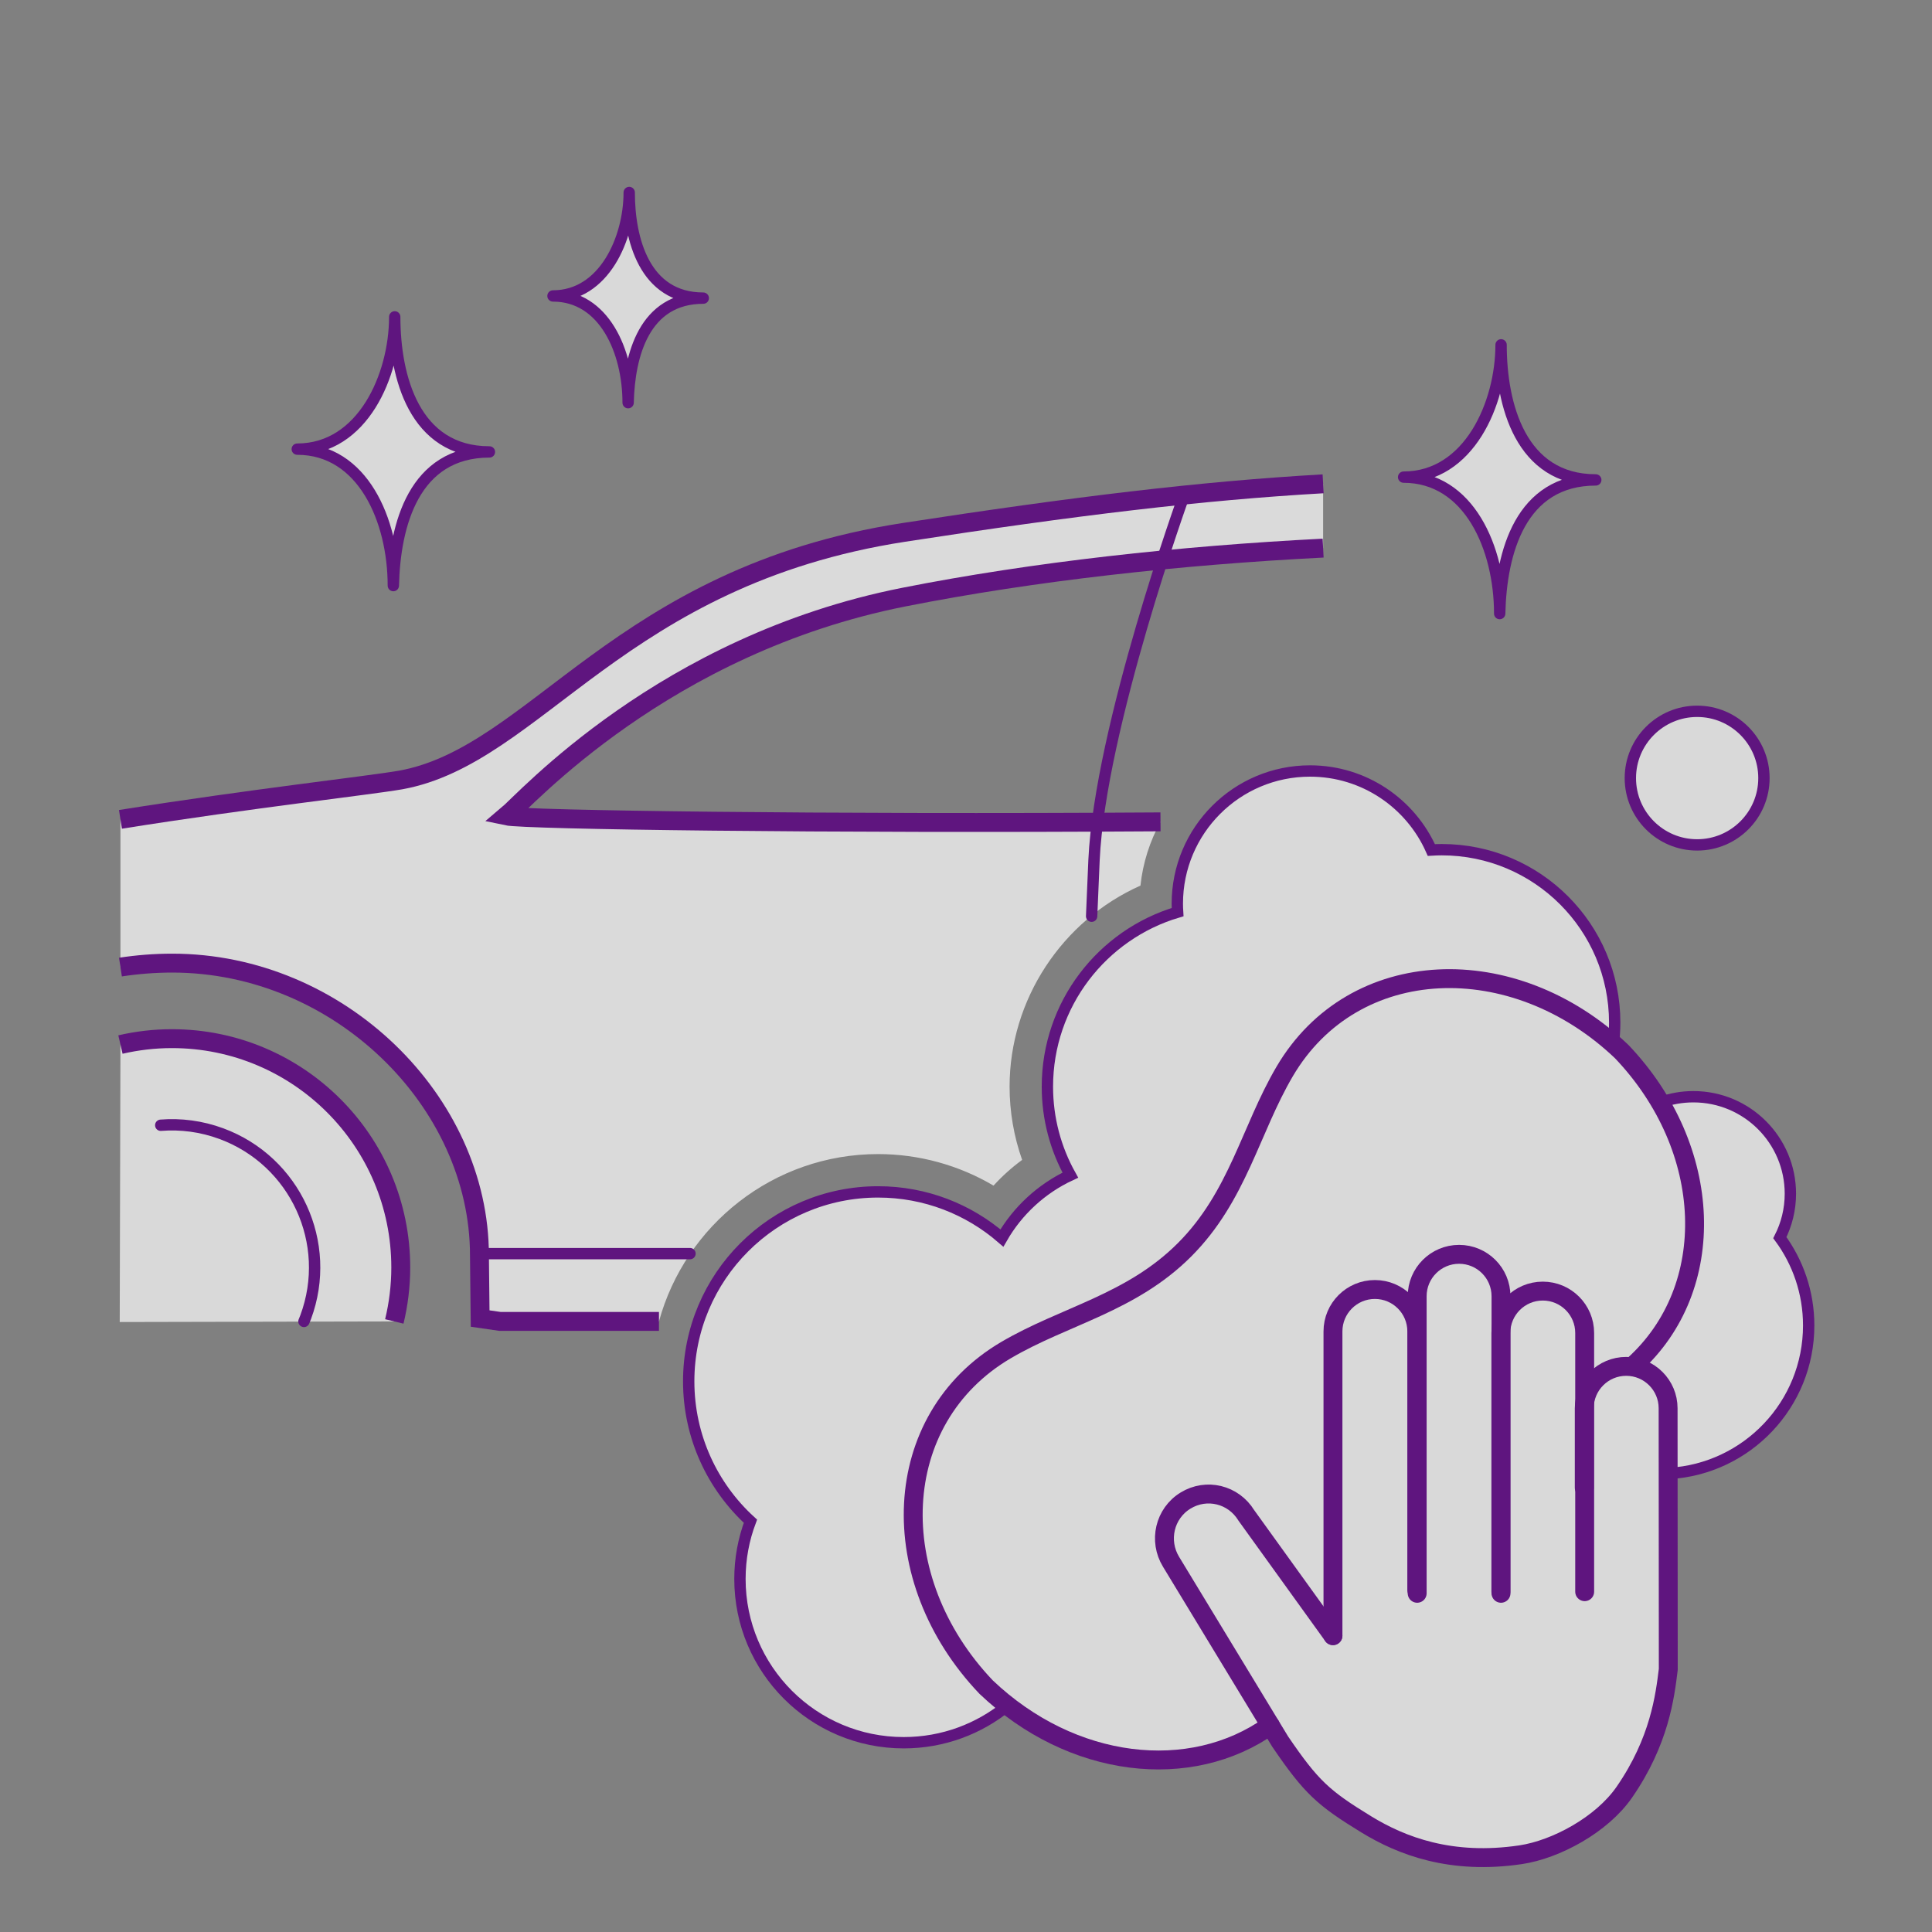 <svg width="511" height="511" viewBox="0 0 511 511" fill="none" xmlns="http://www.w3.org/2000/svg">
<rect x="0" y="0" width="511" height="511" fill="#808080" stroke="none"/>
<g opacity="0.7">
<path d="M478.383 350.58C478.383 341.884 475.548 333.855 470.758 327.351C472.532 323.861 473.542 319.913 473.542 315.73C473.542 301.562 462.058 290.077 447.89 290.077C444.807 290.077 441.852 290.622 439.115 291.619C436.343 286.903 432.955 282.361 428.92 278.125C428.196 277.436 427.458 276.777 426.717 276.125C426.946 274.271 427.077 272.388 427.077 270.473C427.077 245.212 406.598 224.734 381.336 224.734C380.411 224.734 379.491 224.769 378.582 224.823C373.131 212.513 360.816 203.921 346.486 203.921C327.103 203.921 311.393 219.632 311.393 239.012C311.393 239.764 311.426 240.508 311.472 241.248C291.557 247.157 277.029 265.583 277.029 287.415C277.029 295.911 279.236 303.888 283.096 310.819C275.487 314.37 269.161 320.206 264.998 327.447C256.217 319.852 244.777 315.247 232.255 315.247C204.588 315.247 182.158 337.677 182.158 365.345C182.158 380.002 188.452 393.187 198.488 402.347C196.696 407.099 195.711 412.242 195.711 417.618C195.711 441.545 215.106 460.937 239.032 460.937C249.458 460.937 259.022 457.251 266.498 451.116C288.545 468.296 316.603 470.137 335.978 456.324L338.593 460.634C346.833 472.73 350.027 475.583 361.364 482.526C370.729 488.259 383.844 493.297 402.227 490.56C411.493 489.176 423.638 482.669 429.62 474.023C438.976 460.495 440.379 448.544 441.248 441.522C441.248 434.396 441.228 407.762 441.215 389.735C461.92 388.673 478.383 371.55 478.383 350.58Z" fill="white"/>
</g>
<path d="M104.293 349.51C105.397 344.932 105.999 340.159 105.999 335.242C105.999 301.814 78.899 274.714 45.472 274.714C40.788 274.714 36.237 275.263 31.858 276.273L31.667 349.668L104.293 349.51Z" fill="white" fill-opacity="0.7"/>
<path d="M232.255 305.246C243.053 305.246 253.59 308.161 262.783 313.589C265.069 311.071 267.602 308.794 270.349 306.786C268.161 300.588 267.028 294.025 267.028 287.414C267.028 264.361 280.944 243.45 301.643 234.238C302.283 228.179 304.138 222.481 306.943 217.376C217.652 217.958 138.816 216.855 133.924 215.807C138.816 211.731 175.587 170.483 239.088 157.926C273.508 151.121 312.026 146.902 349.957 144.972V127.967C317.713 129.803 284.252 133.843 239.094 140.807C163.77 152.422 141.868 199.775 105.998 206.297C97.227 207.81 66.795 211.16 31.856 216.713V255.786C36.311 255.108 40.883 254.737 45.557 254.737C89.666 254.737 126.809 291.32 126.809 332.048L126.993 348.744L132.293 349.51H174.29C181.258 324.032 204.598 305.246 232.255 305.246Z" fill="white" fill-opacity="0.71"/>
<path d="M313.267 130.797C313.267 130.797 290.976 192.435 289.361 227.493C289.126 232.612 288.916 237.567 288.728 242.333" stroke="#5F157F" stroke-width="3" stroke-miterlimit="10" stroke-linecap="round" stroke-linejoin="round"/>
<path d="M129.033 331.574H182.5" stroke="#5F157F" stroke-width="3" stroke-miterlimit="10" stroke-linecap="round" stroke-linejoin="round"/>
<path d="M80.394 349.51C80.55 349.125 80.712 348.741 80.857 348.35C88.097 328.808 78.126 307.094 58.585 299.854C53.275 297.886 47.811 297.199 42.515 297.618" stroke="#5F157F" stroke-width="3" stroke-miterlimit="10" stroke-linecap="round" stroke-linejoin="round"/>
<path d="M448.883 223.471C458.64 223.471 466.55 215.561 466.55 205.804C466.55 196.047 458.64 188.137 448.883 188.137C439.126 188.137 431.216 196.047 431.216 205.804C431.216 215.561 439.126 223.471 448.883 223.471Z" fill="white" fill-opacity="0.7" stroke="#5F157F" stroke-width="3" stroke-miterlimit="10"/>
<path d="M432.085 361.088C454.687 340.683 453.416 303.844 428.919 278.125C400.336 250.901 358.021 252.362 339.787 283.396C330.719 298.828 327.397 316.465 313.282 330.584C299.163 344.703 281.525 348.022 266.094 357.089C235.058 375.322 233.598 417.638 260.82 446.223C283.532 467.851 314.913 471.372 335.993 456.34" stroke="#5F157F" stroke-width="5" stroke-miterlimit="10" stroke-linecap="round" stroke-linejoin="round"/>
<path d="M352.56 432.619L329.63 400.79C326.234 395.241 319.118 393.493 313.569 396.891C308.016 400.287 306.342 407.539 309.74 413.093L338.594 460.633C346.834 472.729 350.028 475.582 361.365 482.525C370.73 488.258 383.845 493.296 402.228 490.559C411.494 489.175 423.639 482.668 429.621 474.022C438.977 460.494 440.38 448.543 441.249 441.521C441.249 430.468 441.202 372.479 441.202 372.479C441.202 366.355 436.238 361.394 430.115 361.394C423.992 361.394 419.027 366.355 419.027 372.479V393.503" stroke="#5F157F" stroke-width="5" stroke-miterlimit="10" stroke-linecap="round" stroke-linejoin="round"/>
<path d="M352.56 432.619V352.149C352.56 346.025 357.524 341.061 363.647 341.061C369.769 341.061 374.734 346.025 374.734 352.149V420.568" stroke="#5F157F" stroke-width="5" stroke-miterlimit="10" stroke-linecap="round" stroke-linejoin="round"/>
<path d="M397.005 421.413V342.846C397.005 336.723 392.042 331.761 385.918 331.761C379.798 331.761 374.831 336.723 374.831 342.846V421.413" stroke="#5F157F" stroke-width="5" stroke-miterlimit="10" stroke-linecap="round" stroke-linejoin="round"/>
<path d="M419.136 420.988V352.568C419.136 346.447 414.177 341.484 408.054 341.484C401.929 341.484 396.966 346.447 396.966 352.568V420.988" stroke="#5F157F" stroke-width="5" stroke-miterlimit="10" stroke-linecap="round" stroke-linejoin="round"/>
<path d="M397.025 91.211C397.025 107.047 402.182 126.934 422.069 126.934C402.182 126.934 397.025 146.085 396.657 162.289C396.657 144.979 388.555 126.198 371.247 126.198C388.556 126.199 397.025 106.679 397.025 91.211Z" fill="white" fill-opacity="0.7" stroke="#5F157F" stroke-width="3" stroke-miterlimit="10" stroke-linecap="round" stroke-linejoin="round"/>
<path d="M104.403 83.806C104.403 99.641 109.559 119.53 129.445 119.53C109.559 119.53 104.403 138.681 104.034 154.885C104.034 137.575 95.932 118.795 78.623 118.795C95.933 118.794 104.403 99.275 104.403 83.806Z" fill="white" fill-opacity="0.7" stroke="#5F157F" stroke-width="3" stroke-miterlimit="10" stroke-linecap="round" stroke-linejoin="round"/>
<path d="M166.422 50.915C166.422 63.301 170.456 78.855 186.009 78.855C170.456 78.855 166.422 93.831 166.136 106.503C166.136 92.967 159.799 78.277 146.261 78.277C159.799 78.277 166.422 63.013 166.422 50.915Z" fill="white" fill-opacity="0.7" stroke="#5F157F" stroke-width="3" stroke-miterlimit="10" stroke-linecap="round" stroke-linejoin="round"/>
<path d="M104.293 349.51C105.397 344.932 105.999 340.159 105.999 335.242C105.999 301.814 78.899 274.714 45.472 274.714C40.788 274.714 36.237 275.263 31.858 276.273" stroke="#5F157F" stroke-width="5" stroke-miterlimit="10"/>
<path d="M349.958 127.967C317.714 129.803 284.253 133.843 239.095 140.807C163.771 152.422 141.869 199.775 105.999 206.297C97.228 207.81 66.796 211.16 31.857 216.713" stroke="#5F157F" stroke-width="5" stroke-miterlimit="10"/>
<path d="M306.943 217.376C217.652 217.958 138.816 216.855 133.924 215.807C138.816 211.731 175.587 170.483 239.088 157.926C273.508 151.121 312.026 146.902 349.957 144.972" stroke="#5F157F" stroke-width="5" stroke-miterlimit="10"/>
<path d="M31.857 255.786C36.312 255.108 40.884 254.737 45.558 254.737C89.667 254.737 126.81 291.32 126.81 332.048L126.994 348.744L132.294 349.51H174.291" stroke="#5F157F" stroke-width="5" stroke-miterlimit="10"/>
<path d="M441.501 389.719C462.071 388.516 478.383 371.453 478.383 350.58C478.383 341.884 475.548 333.855 470.758 327.351C472.532 323.861 473.542 319.913 473.542 315.73C473.542 301.562 462.058 290.077 447.89 290.077C444.807 290.077 441.852 290.622 439.115 291.619C453.226 315.629 450.944 344.264 431.866 361.284" stroke="#5F157F" stroke-width="3" stroke-miterlimit="10"/>
<path d="M260.82 446.224C233.598 417.639 235.058 375.324 266.094 357.09C281.525 348.024 299.162 344.704 313.282 330.585C327.397 316.466 330.719 298.828 339.787 283.397C357.558 253.148 398.202 251.008 426.716 276.126C426.945 274.272 427.076 272.389 427.076 270.474C427.076 245.213 406.597 224.735 381.335 224.735C380.41 224.735 379.49 224.77 378.581 224.824C373.13 212.514 360.815 203.922 346.485 203.922C327.102 203.922 311.392 219.633 311.392 239.013C311.392 239.765 311.425 240.509 311.471 241.249C291.556 247.158 277.028 265.584 277.028 287.416C277.028 295.912 279.235 303.889 283.095 310.82C275.486 314.371 269.16 320.207 264.997 327.448C256.216 319.853 244.776 315.248 232.254 315.248C204.587 315.248 182.157 337.678 182.157 365.346C182.157 380.003 188.451 393.188 198.487 402.348C196.695 407.1 195.71 412.243 195.71 417.619C195.71 441.546 215.105 460.938 239.031 460.938C249.457 460.938 259.021 457.252 266.497 451.117C264.556 449.602 262.658 447.975 260.82 446.224Z" stroke="#5F157F" stroke-width="3" stroke-miterlimit="10"/>
</svg>
